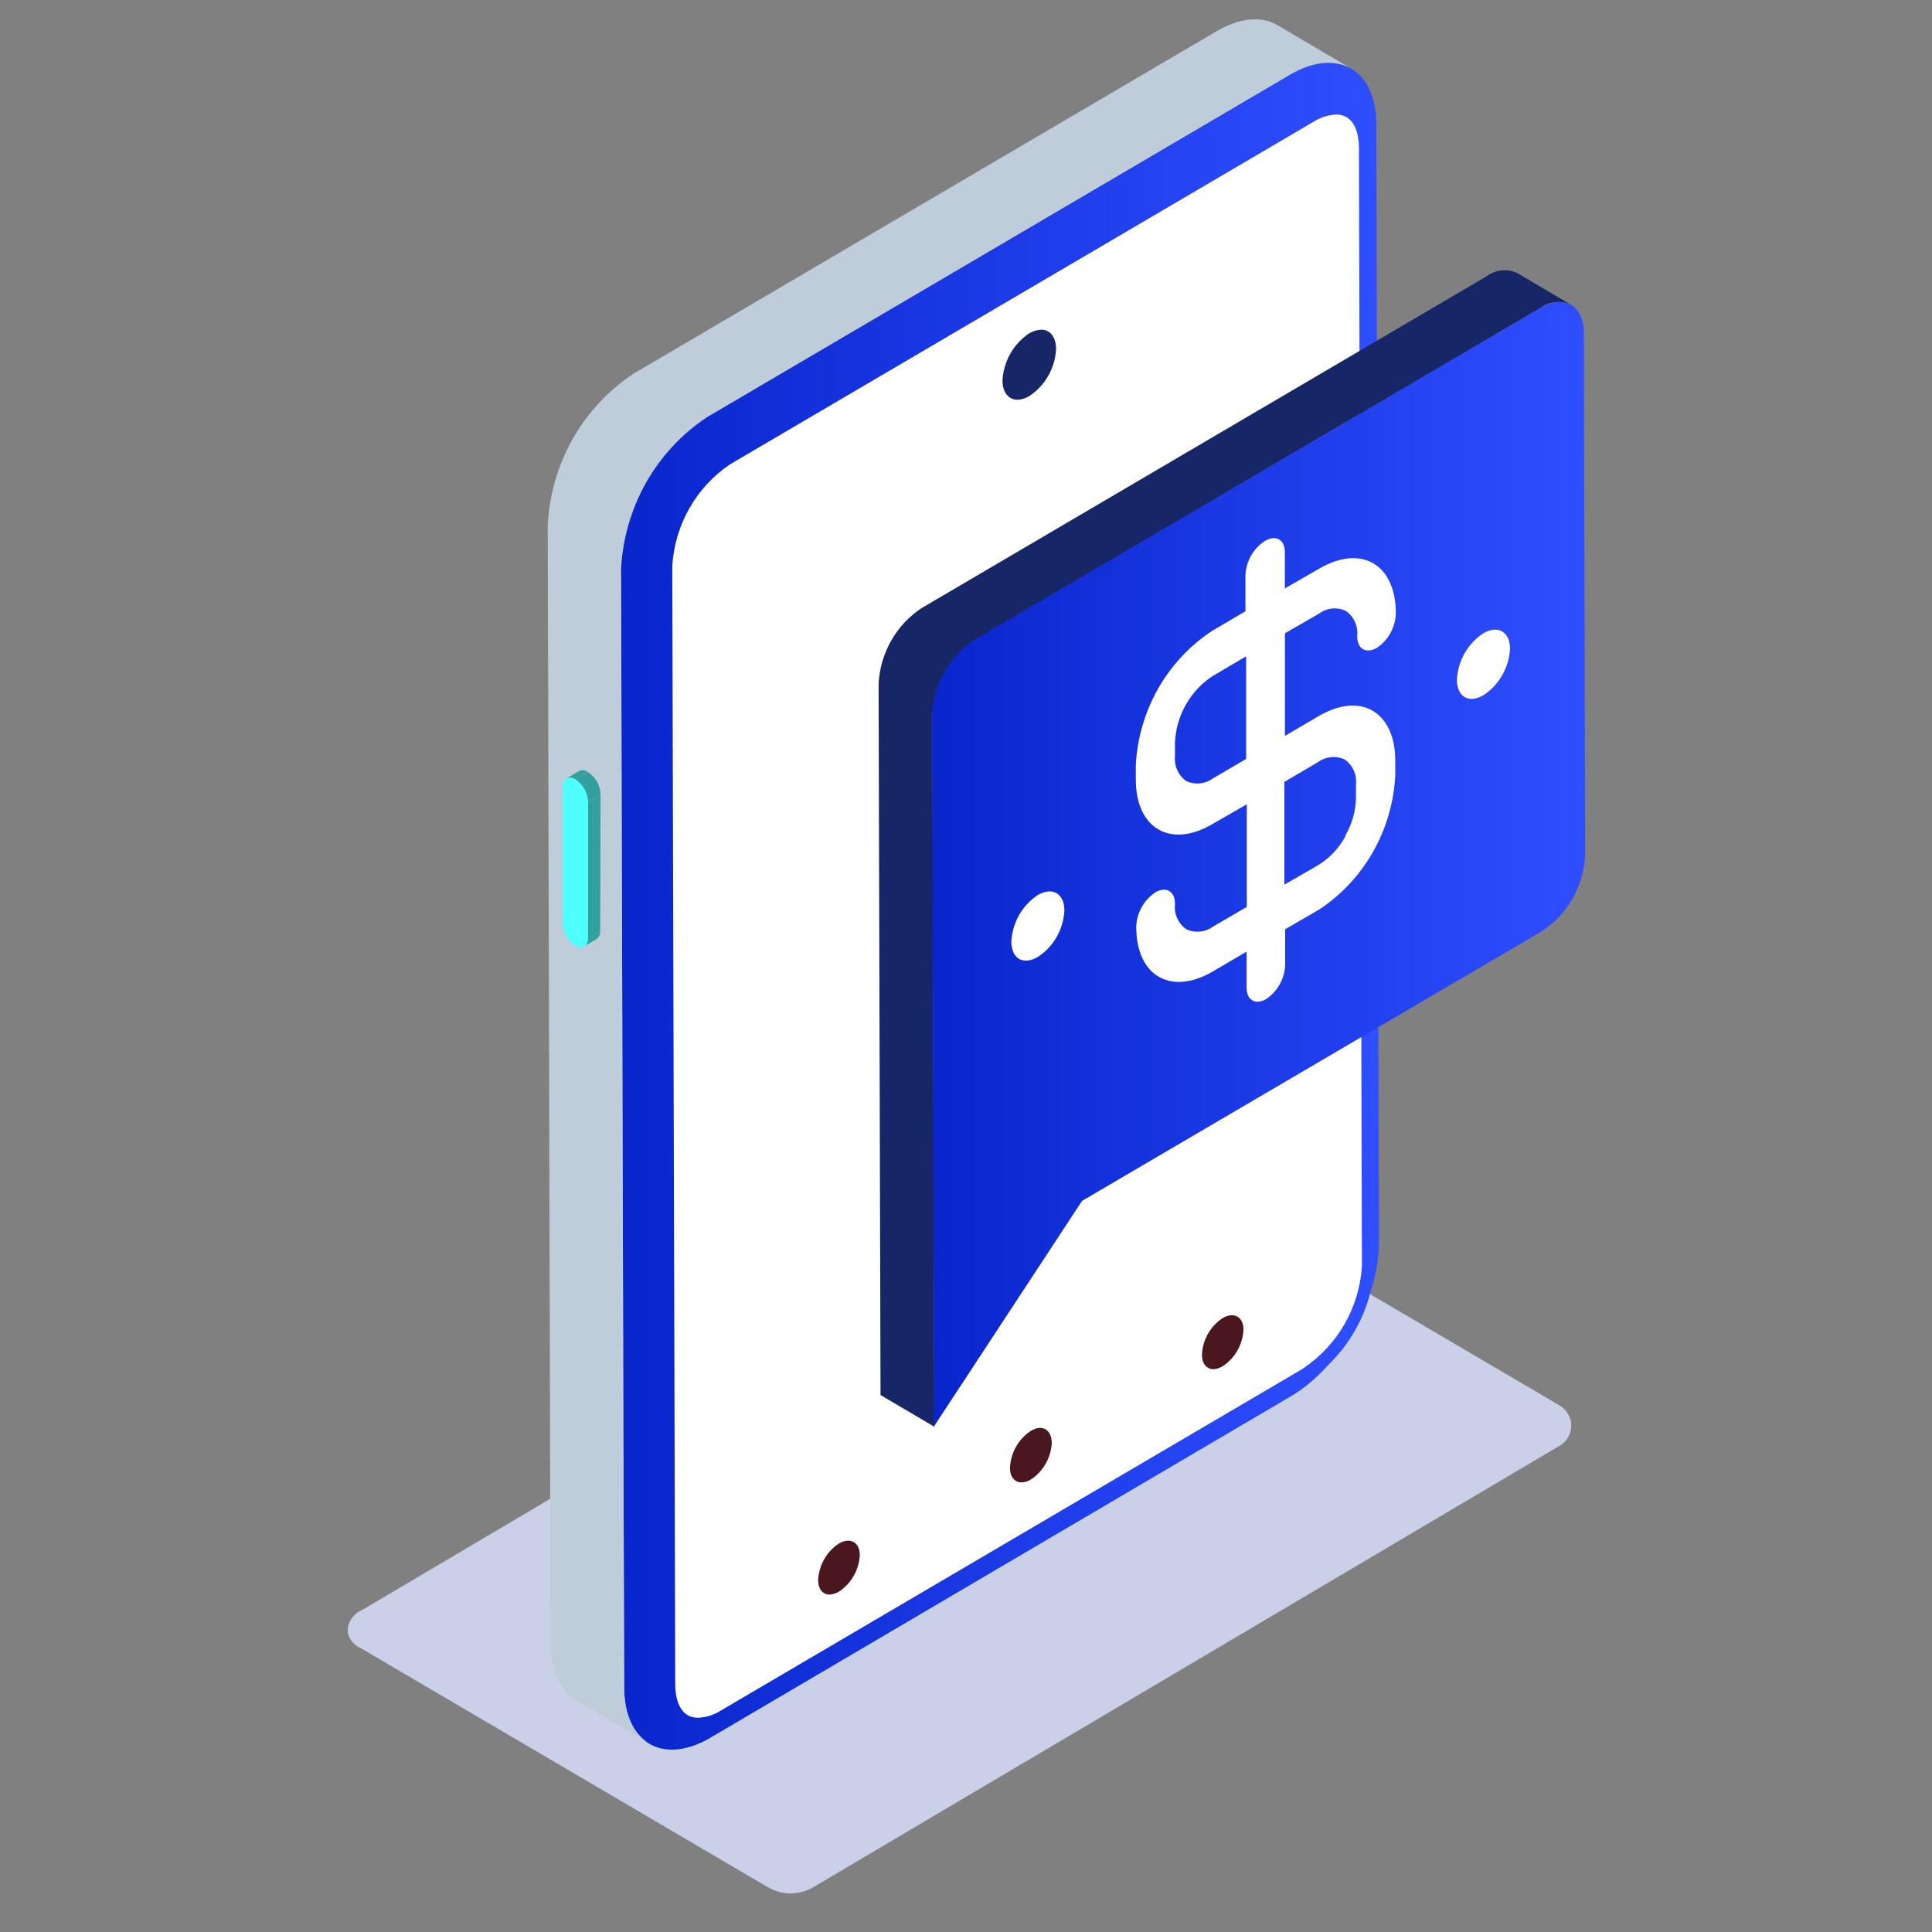 <svg width="100" height="100" viewBox="0 0 100 100" fill="none" xmlns="http://www.w3.org/2000/svg">
<rect x="0" y="0" width="100" height="100" fill="#808080" stroke="none"/>
<g style="mix-blend-mode:multiply">
<path d="M18.797 85.38L39.736 97.677C40.466 98.109 41.368 98.109 42.105 97.677L80.735 74.827C81.301 74.497 81.495 73.76 81.165 73.19C81.059 73.01 80.912 72.855 80.735 72.753L59.802 60.455C59.072 60.023 58.164 60.023 57.433 60.455L18.803 83.299C17.978 83.629 17.512 84.798 18.803 85.38H18.797Z" fill="#C9D0E8"/>
</g>
<path d="M36.153 89.253C35.21 89.253 34.644 88.48 34.638 87.184L34.502 29.289C34.62 27.023 35.799 24.948 37.673 23.713L67.805 6.001C68.206 5.75 68.666 5.606 69.137 5.582C70.08 5.582 70.646 6.349 70.646 7.644L70.799 65.54C70.681 67.806 69.503 69.881 67.634 71.122L37.478 88.833C37.078 89.085 36.624 89.235 36.153 89.253Z" fill="white"/>
<path d="M71.241 6.469C71.241 3.585 69.225 2.422 66.756 3.873L36.606 21.585C33.972 23.323 32.316 26.243 32.145 29.433L32.304 87.341C32.304 90.224 34.32 91.388 36.783 89.937L66.915 72.213C67.457 71.877 67.959 71.476 68.4 71.014L68.895 70.516C68.801 70.612 68.701 70.69 68.607 70.78C69.827 69.665 70.669 68.184 71.011 66.553C71.011 66.691 70.964 66.829 70.929 66.967L71.106 66.277C71.276 65.642 71.365 64.988 71.371 64.335L71.241 6.469ZM67.463 70.828L37.307 88.54C36.954 88.767 36.547 88.893 36.129 88.911C35.08 88.911 34.95 87.712 34.95 87.197L34.797 29.301C34.927 27.161 36.035 25.212 37.791 24.031L67.982 6.307C68.336 6.079 68.742 5.948 69.161 5.93C70.21 5.93 70.339 7.129 70.339 7.644L70.493 65.54C70.357 67.686 69.231 69.641 67.463 70.816V70.828ZM71.088 66.331C71.123 66.073 71.147 65.816 71.147 65.552C71.147 65.81 71.123 66.067 71.088 66.319V66.331Z" fill="url(#paint0_linear_281_32)"/>
<g style="mix-blend-mode:multiply">
<path d="M66.132 1.307C65.319 0.827 64.199 0.893 62.955 1.625L32.8 19.336C30.165 21.075 28.509 23.995 28.35 27.185L28.497 85.08C28.497 86.513 28.998 87.52 29.806 87.994L33.607 90.242C32.805 89.769 32.31 88.761 32.304 87.329L32.145 29.433C32.31 26.243 33.966 23.323 36.601 21.584L66.757 3.873C68 3.141 69.114 3.076 69.939 3.555L66.132 1.307Z" fill="#BFCCD9"/>
</g>
<path d="M53.361 74.06C53.95 73.706 54.433 73.994 54.439 74.689C54.398 75.457 53.997 76.158 53.361 76.578C52.771 76.926 52.276 76.65 52.276 75.978C52.312 75.199 52.712 74.48 53.361 74.06Z" fill="#4A171E"/>
<path d="M43.419 79.894C44.008 79.546 44.503 79.828 44.503 80.493C44.462 81.261 44.061 81.962 43.425 82.382C42.835 82.73 42.346 82.46 42.346 81.782C42.387 81.015 42.782 80.313 43.419 79.894Z" fill="#4A171E"/>
<path d="M63.279 68.226C63.868 67.878 64.363 68.16 64.363 68.826C64.322 69.593 63.927 70.294 63.291 70.714C62.702 71.068 62.212 70.786 62.212 70.115C62.248 69.347 62.648 68.646 63.279 68.226Z" fill="#4A171E"/>
<path d="M53.891 17.064C53.673 17.076 53.455 17.142 53.267 17.256C52.453 17.801 51.941 18.707 51.888 19.696C51.888 20.296 52.2 20.691 52.654 20.691C52.878 20.685 53.09 20.619 53.279 20.499C54.098 19.96 54.61 19.054 54.663 18.065C54.657 17.43 54.345 17.064 53.891 17.064Z" fill="#172666"/>
<path d="M30.872 48.608L30.224 48.991C30.36 48.895 30.43 48.733 30.413 48.566L31.067 48.182C31.084 48.35 31.008 48.512 30.872 48.608Z" fill="#32A09D"/>
<path d="M30.43 41.496L31.084 41.113L31.067 48.182L30.413 48.566L30.43 41.496Z" fill="#32A09D"/>
<path d="M29.311 40.297L29.965 39.914C30.118 39.842 30.295 39.86 30.43 39.962L29.782 40.345C29.646 40.243 29.464 40.225 29.311 40.297Z" fill="#32A09D"/>
<path d="M29.788 40.345L30.436 39.962C30.819 40.219 31.061 40.645 31.084 41.113L30.43 41.497C30.406 41.029 30.171 40.603 29.788 40.345Z" fill="#32A09D"/>
<path d="M29.788 40.345C30.171 40.603 30.413 41.029 30.436 41.497V48.566C30.436 48.985 30.142 49.165 29.782 48.949C29.393 48.692 29.151 48.266 29.128 47.798V40.723C29.128 40.303 29.411 40.13 29.788 40.345Z" fill="url(#paint1_linear_281_32)"/>
<path d="M78.543 14.138C78.024 13.892 77.417 13.952 76.957 14.294L47.697 31.478C46.383 32.347 45.558 33.804 45.476 35.393L45.576 72.207L48.363 73.85L48.263 37.042C48.34 35.447 49.171 33.99 50.485 33.126L79.739 15.937C80.199 15.595 80.806 15.541 81.324 15.781L78.543 14.138Z" fill="#172666"/>
<path d="M79.739 15.937C80.971 15.217 81.973 15.799 81.979 17.238L82.049 44.273C81.967 45.861 81.142 47.319 79.828 48.188L56.007 62.158L48.346 73.826L48.246 37.018C48.322 35.423 49.153 33.966 50.467 33.102L79.739 15.937Z" fill="url(#paint2_linear_281_32)"/>
<path d="M72.219 39.374C72.219 38.103 71.766 37.204 71.041 36.784C70.316 36.364 69.332 36.436 68.241 37.072L66.509 38.091V32.779L68.277 31.759C68.677 31.46 69.208 31.406 69.662 31.622C70.074 31.903 70.298 32.395 70.251 32.899V32.941C70.251 33.588 70.699 33.846 71.253 33.54C71.842 33.151 72.213 32.497 72.249 31.783V31.747C72.249 30.47 71.795 29.565 71.07 29.151C70.345 28.738 69.361 28.803 68.271 29.439L66.503 30.458V28.582C66.503 27.934 66.055 27.676 65.501 27.982C64.882 28.372 64.493 29.043 64.464 29.781V31.64L62.731 32.659C60.397 34.2 58.936 36.784 58.789 39.608V40.345C58.789 41.623 59.242 42.522 59.967 42.936C60.692 43.349 61.676 43.289 62.767 42.648L64.534 41.629V46.941L62.79 47.96C62.383 48.254 61.859 48.308 61.405 48.098C60.993 47.816 60.763 47.319 60.816 46.815V46.779C60.816 46.131 60.362 45.873 59.814 46.179C59.225 46.569 58.847 47.223 58.812 47.936V47.972C58.812 49.249 59.26 50.148 59.991 50.562C60.722 50.976 61.694 50.916 62.79 50.275L64.523 49.255V51.12C64.523 51.767 64.977 52.025 65.525 51.719C66.114 51.33 66.485 50.676 66.52 49.963V48.098L68.288 47.073C70.616 45.532 72.078 42.948 72.219 40.13V39.374ZM62.79 40.285C62.389 40.579 61.859 40.639 61.405 40.429C60.993 40.142 60.769 39.65 60.816 39.146V38.433C60.881 37.03 61.606 35.753 62.767 34.991L64.499 33.972V39.284L62.79 40.285ZM69.662 43.241C69.332 43.871 68.843 44.399 68.247 44.77L66.479 45.79V40.471L68.212 39.452C68.613 39.158 69.143 39.098 69.597 39.308C70.009 39.59 70.239 40.088 70.186 40.591V41.329C70.163 42.012 69.974 42.678 69.626 43.259L69.662 43.241Z" fill="white"/>
<path d="M76.775 32.779C77.535 32.335 78.154 32.695 78.16 33.582C78.101 34.559 77.594 35.447 76.787 35.98C76.026 36.43 75.414 36.07 75.408 35.183C75.461 34.206 75.968 33.312 76.775 32.779Z" fill="white"/>
<path d="M53.714 46.329C54.475 45.886 55.093 46.245 55.093 47.133C55.04 48.11 54.528 49.003 53.72 49.531C52.96 49.975 52.347 49.621 52.347 48.733C52.4 47.756 52.907 46.863 53.714 46.329Z" fill="white"/>
<defs>
<linearGradient id="paint0_linear_281_32" x1="32.145" y1="46.905" x2="71.371" y2="46.905" gradientUnits="userSpaceOnUse">
<stop stop-color="#0926CD"/>
<stop offset="1" stop-color="#2F4EFF"/>
</linearGradient>
<linearGradient id="paint1_linear_281_32" x1="29.128" y1="44.65" x2="30.436" y2="44.65" gradientUnits="userSpaceOnUse">
<stop stop-color="#4FFFFF"/>
<stop offset="0.96" stop-color="#4FFFFF"/>
</linearGradient>
<linearGradient id="paint2_linear_281_32" x1="48.246" y1="44.728" x2="82.049" y2="44.728" gradientUnits="userSpaceOnUse">
<stop stop-color="#0926CD"/>
<stop offset="1" stop-color="#2F4EFF"/>
</linearGradient>
</defs>
</svg>
